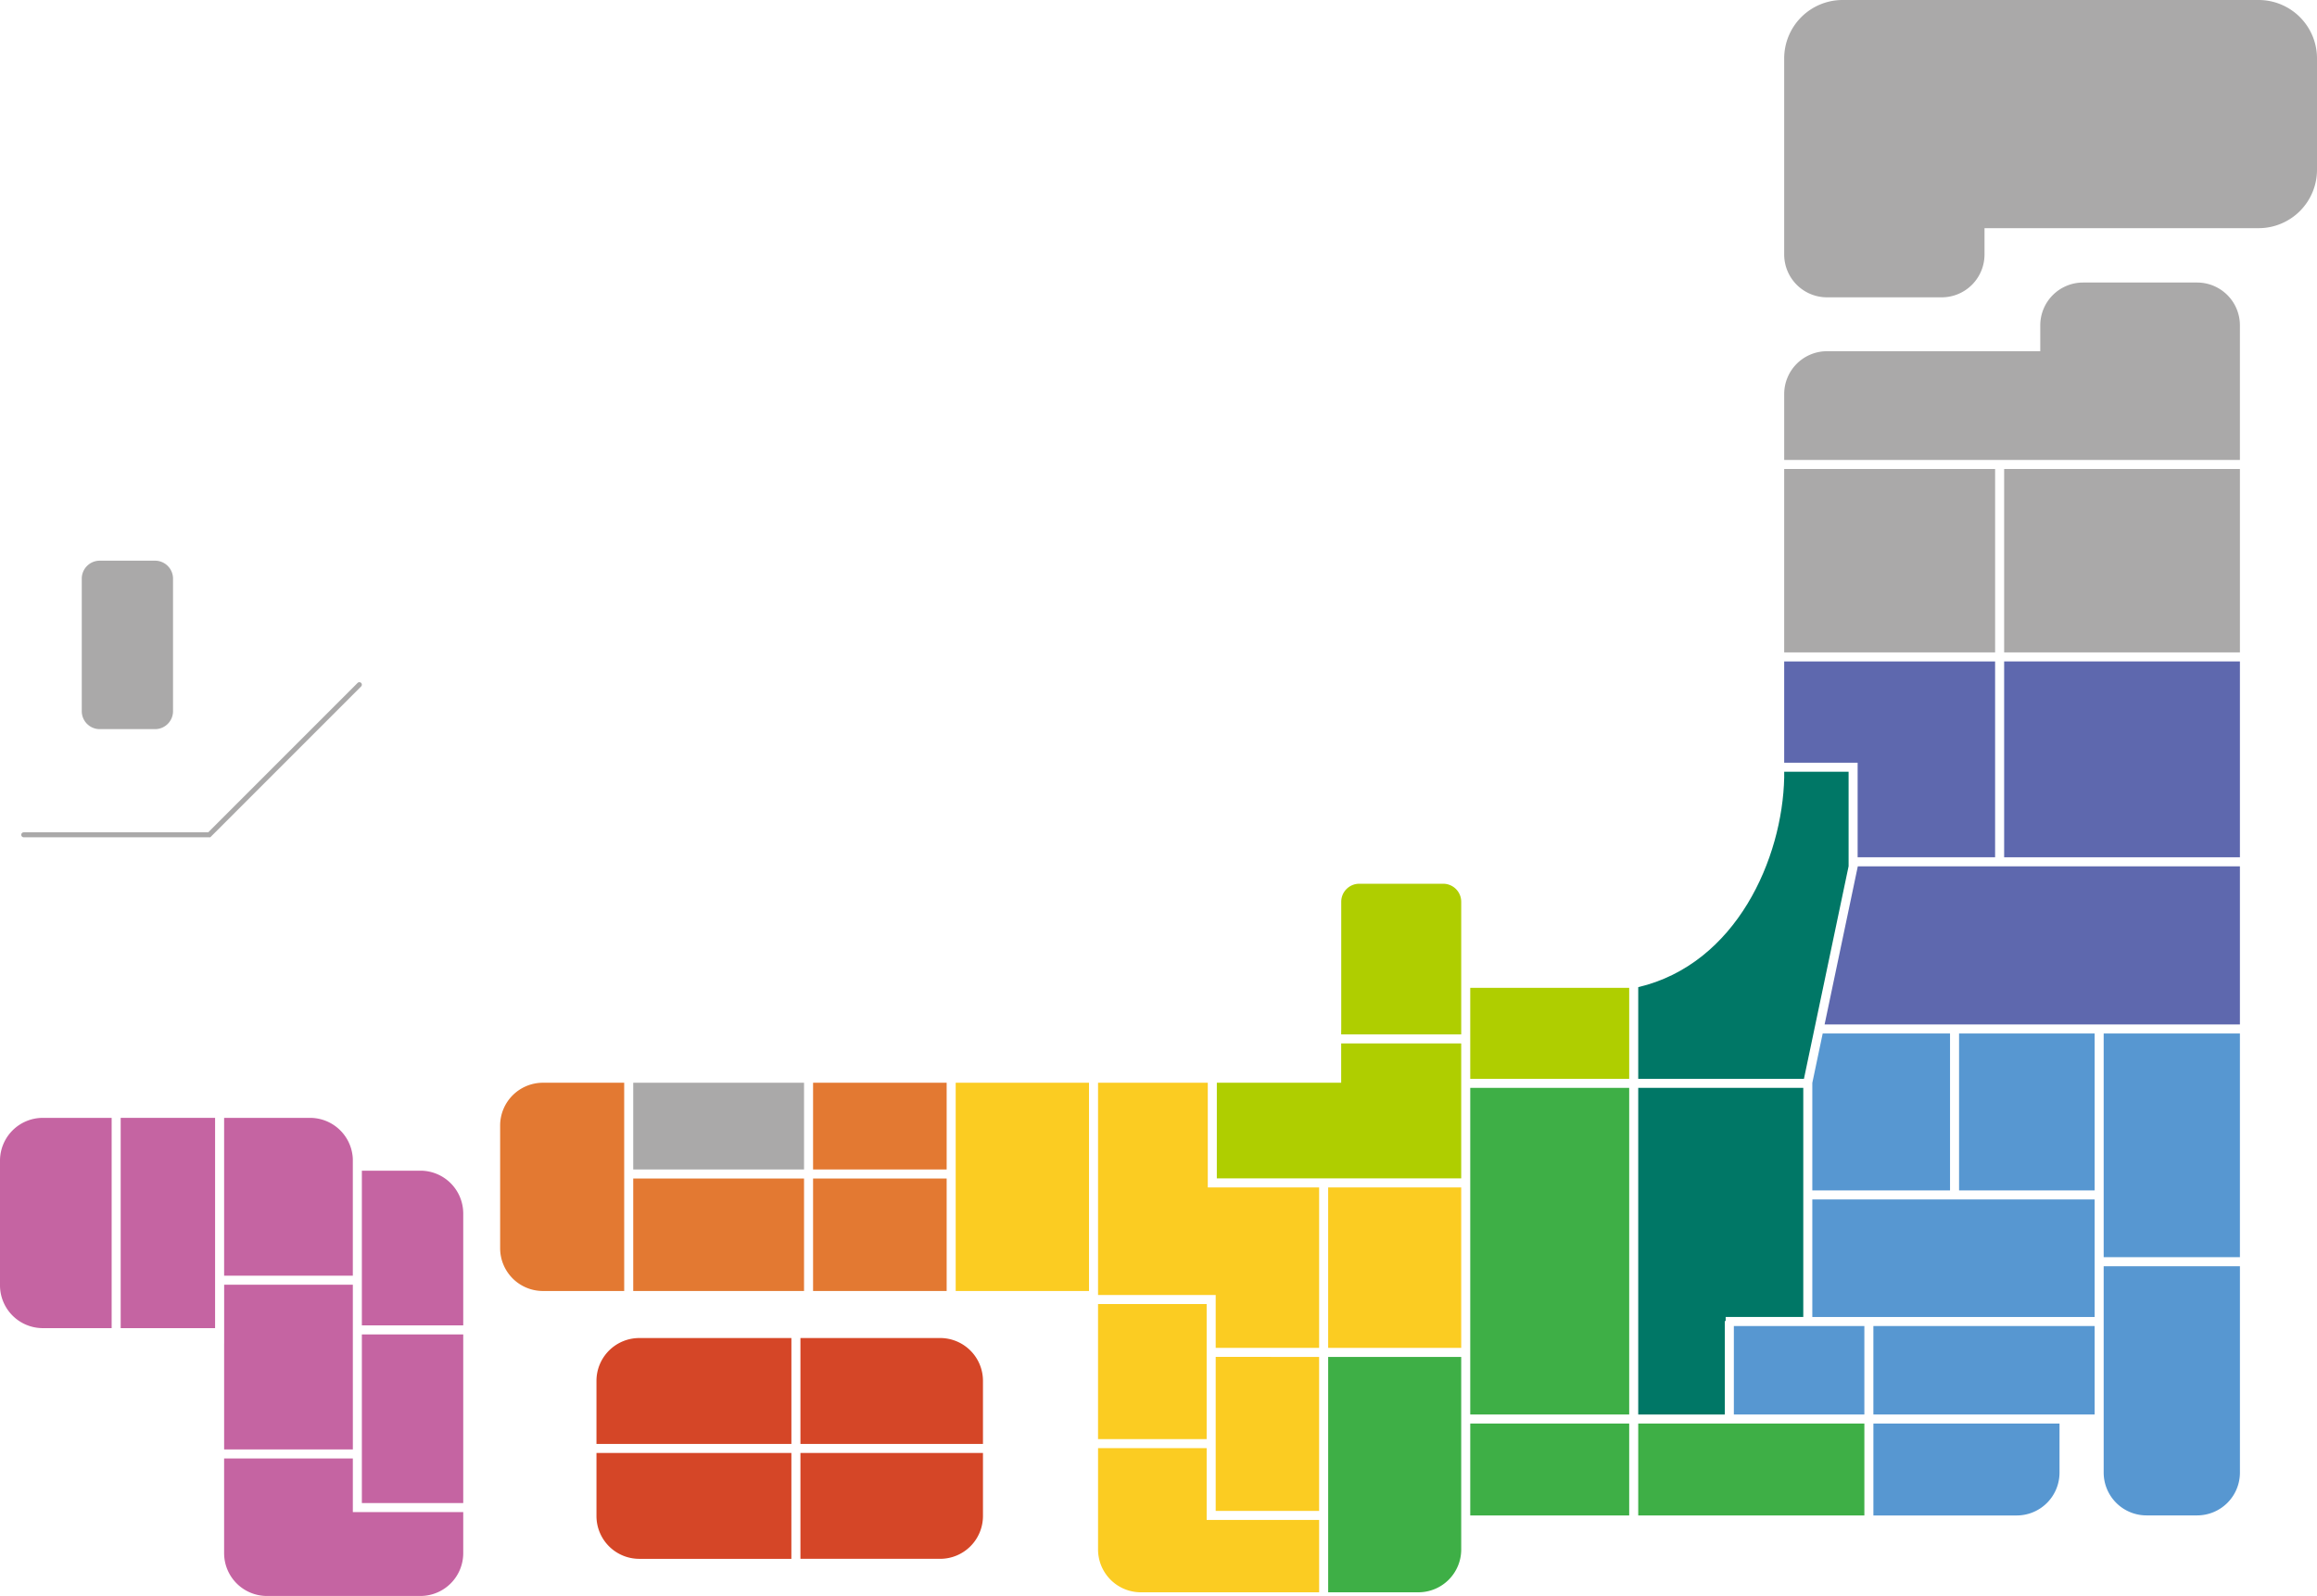 <svg xmlns="http://www.w3.org/2000/svg" width="720" height="495.925" viewBox="0 0 720 495.925">
  <path d="M1583.587,0H1454.209a18.148,18.148,0,0,0-18.094,18.095V79.123a13.309,13.309,0,0,0,13.27,13.268h35.708a13.309,13.309,0,0,0,13.27-13.268V70.9h85.226A18.148,18.148,0,0,0,1601.683,52.8V18.095A18.147,18.147,0,0,0,1583.587,0Z" transform="translate(-881.683)" fill="#aaa9a9"/>
  <path d="M5.583,0H22.775a5.583,5.583,0,0,1,5.583,5.583V46.761a5.583,5.583,0,0,1-5.583,5.583H5.583A5.583,5.583,0,0,1,0,46.761V5.583A5.583,5.583,0,0,1,5.583,0Z" transform="translate(25.409 174.225)" fill="#aaa9a9"/>
  <g transform="translate(185.349 415.773)">
    <path d="M644.279,1109.857H701v-19.634a13.309,13.309,0,0,0-13.27-13.27H644.279Z" transform="translate(-580.895 -1076.953)" fill="#d54627"/>
    <path d="M540.673,1109.857v-32.9H493.367a13.309,13.309,0,0,0-13.269,13.27v19.634Z" transform="translate(-480.098 -1076.953)" fill="#d54627"/>
    <path d="M644.279,1169.457v32.9h43.447A13.309,13.309,0,0,0,701,1189.092v-19.635Z" transform="translate(-580.895 -1133.745)" fill="#d54627"/>
    <path d="M540.673,1169.457H480.1v19.635a13.309,13.309,0,0,0,13.269,13.269h47.3Z" transform="translate(-480.099 -1133.745)" fill="#d54627"/>
  </g>
  <g transform="translate(0 347.361)">
    <path d="M291.27,990.336h31.5v-34.8A13.309,13.309,0,0,0,309.5,942.262H291.27Z" transform="translate(-178.821 -925.849)" fill="#c564a2"/>
    <path d="M220.389,1034.049H180.4V1052.3h-.007v32.925h40Z" transform="translate(-110.746 -982.201)" fill="#c564a2"/>
    <rect width="29.335" height="65.342" transform="translate(37.502)" fill="#c564a2"/>
    <rect width="31.499" height="52.398" transform="translate(112.449 67.295)" fill="#c564a2"/>
    <path d="M180.4,948.79h39.993V912.615c-.008-.252-.022-.5-.043-.753a13.309,13.309,0,0,0-13.216-12.111H180.4Z" transform="translate(-110.754 -899.75)" fill="#c564a2"/>
    <path d="M223.193,1190.556h-2.806V1173.89h-40v29.46a13.309,13.309,0,0,0,13.269,13.268h47.77a13.309,13.309,0,0,0,13.269-13.268v-12.794Z" transform="translate(-110.744 -1068.054)" fill="#c564a2"/>
    <path d="M34.694,899.75H13.269A13.309,13.309,0,0,0,0,913.02v38.8a13.309,13.309,0,0,0,13.27,13.27H34.694Z" transform="translate(0 -899.75)" fill="#c564a2"/>
  </g>
  <g transform="translate(155.416 87.792)">
    <path d="M0,0H73.264V56.993H0Z" transform="translate(467.366 57.937)" fill="#aaa9a9"/>
    <rect width="73.264" height="60.856" transform="translate(467.366 117.738)" fill="#5e68ae"/>
    <rect width="65.541" height="56.993" transform="translate(399.017 57.937)" fill="#aaa9a9"/>
    <path d="M1458.75,880.6h42.793V831.84h-39.569l-3.224,15.353Z" transform="translate(-1050.995 -598.489)" fill="#5797d1"/>
    <rect width="42.131" height="48.762" transform="translate(453.356 233.351)" fill="#5797d1"/>
    <path d="M979.432,881.78h75.944V839.84h-37.3v12.215h-38.64Z" transform="translate(-756.725 -603.4)" fill="#afce00"/>
    <path d="M1597.692,746.422v-49.14H1478.955l-10.323,49.14Z" transform="translate(-1057.061 -515.879)" fill="#5e68ae"/>
    <path d="M1458.936,563.852V593.23h42.719V532.374h-65.541v31.478Z" transform="translate(-1037.099 -414.636)" fill="#5e68ae"/>
    <path d="M1318.629,977.105h26.907V948.046h.265v-1.241h24.115v-71.2h-51.289Z" transform="translate(-964.969 -625.359)" fill="#076"/>
    <rect width="41.509" height="26.952" transform="translate(97.245 248.654)" fill="#e37932"/>
    <rect width="53.078" height="34.953" transform="translate(41.358 278.415)" fill="#e37932"/>
    <rect width="53.078" height="26.952" transform="translate(41.358 248.654)" fill="#aaa9a9"/>
    <path d="M978.524,1117.7h0v22.313h32.137v-47.858H978.524Z" transform="translate(-756.167 -758.306)" fill="#fbcc22"/>
    <rect width="41.426" height="64.714" transform="translate(141.562 248.654)" fill="#fbcc22"/>
    <path d="M917.577,1049.6H883.826v41.973h33.75Z" transform="translate(-698.029 -732.18)" fill="#fbcc22"/>
    <rect width="41.509" height="34.953" transform="translate(97.245 278.415)" fill="#e37932"/>
    <path d="M917.928,904.014V871.478h-34.1v65.958h36.559v16.429h32.142V904.014Z" transform="translate(-698.029 -622.824)" fill="#fbcc22"/>
    <path d="M1116.825,758.127V716.9a5.6,5.6,0,0,0-5.587-5.583h-26.114a5.6,5.6,0,0,0-5.583,5.583v39.623c-.012.234-.018.47-.018.709v.893Z" transform="translate(-818.173 -524.495)" fill="#afce00"/>
    <path d="M952.527,1187.911H917.58v-9.986h0V1165.6h-33.75v31.519a13.309,13.309,0,0,0,13.269,13.269h55.432Z" transform="translate(-698.029 -803.395)" fill="#fbcc22"/>
    <path d="M441.111,871.478h-25.28a13.309,13.309,0,0,0-13.269,13.27v38.175a13.309,13.309,0,0,0,13.269,13.27h25.283Z" transform="translate(-402.562 -622.824)" fill="#e37932"/>
    <path d="M1318.63,716.6h51.491L1384,650.536V621.185h-20.013v1.763c-.51,25.082-14.817,57.934-45.357,65.167Z" transform="translate(-964.97 -469.16)" fill="#076"/>
    <path d="M1110.4,1141.426v-49.268h-41.344v73.14h28.076a13.309,13.309,0,0,0,13.27-13.269Z" transform="translate(-811.748 -758.307)" fill="#3eaf46"/>
    <path d="M1576.667,1067.3h-68.754v27.492h68.754Z" transform="translate(-1081.179 -743.046)" fill="#5797d1"/>
    <rect width="49.392" height="101.498" transform="translate(301.459 250.248)" fill="#3eaf46"/>
    <path d="M1507.917,1145.789v28.562h44.567a13.309,13.309,0,0,0,13.268-13.269v-15.293Z" transform="translate(-1081.18 -791.233)" fill="#5797d1"/>
    <path d="M1577.729,282.528V240.666a13.309,13.309,0,0,0-13.271-13.266h-35.5a13.309,13.309,0,0,0-13.27,13.27v8.072h-66.3a13.309,13.309,0,0,0-13.27,13.269v20.521Z" transform="translate(-1037.099 -227.4)" fill="#aaa9a9"/>
    <path d="M1693.274,1019.154v64.162a13.309,13.309,0,0,0,13.269,13.269h15.8a13.309,13.309,0,0,0,13.27-13.269v-64.162Z" transform="translate(-1194.978 -713.487)" fill="#5797d1"/>
    <rect width="49.392" height="28.562" transform="translate(301.459 354.556)" fill="#3eaf46"/>
    <rect width="41.344" height="49.853" transform="translate(257.307 281.189)" fill="#fbcc22"/>
    <rect width="49.392" height="28.275" transform="translate(301.459 219.165)" fill="#afce00"/>
    <rect width="42.334" height="69.507" transform="translate(498.296 233.351)" fill="#5797d1"/>
    <rect width="87.733" height="36.524" transform="translate(407.755 284.922)" fill="#5797d1"/>
    <rect width="70.27" height="28.562" transform="translate(353.66 354.556)" fill="#3eaf46"/>
    <rect width="40.554" height="27.492" transform="translate(383.375 324.255)" fill="#5797d1"/>
  </g>
  <path d="M75.844,597.278H17.875a.772.772,0,1,1,0-1.544H75.2l46.427-46.426a.772.772,0,0,1,1.092,1.092Z" transform="translate(-10.5 -337.101)" fill="#aaa9a9"/>
</svg>
